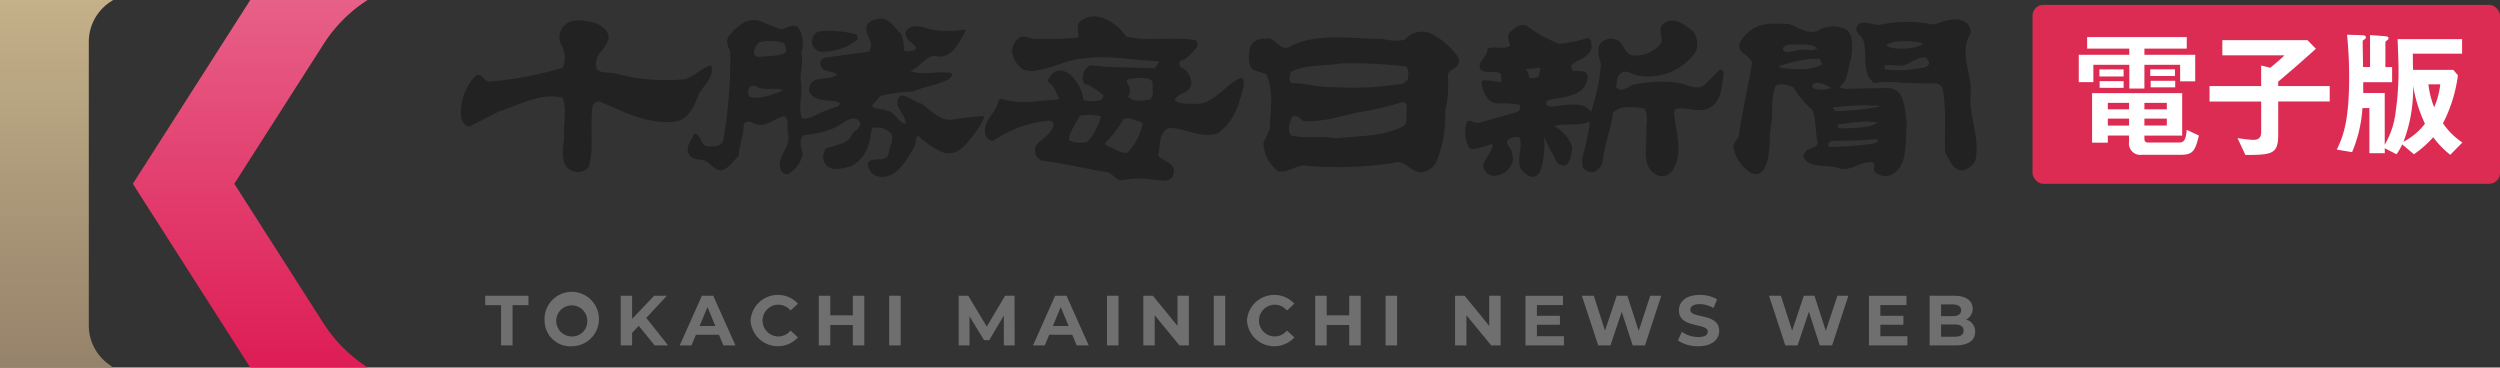 <svg xmlns="http://www.w3.org/2000/svg" xmlns:xlink="http://www.w3.org/1999/xlink" width="270" height="39.697" viewBox="0 0 270 39.697">
  <rect x="0" y="0" width="270" height="39.697" fill="#333333" stroke="none"/>
  <defs>
    <linearGradient id="linear-gradient" x1="0.5" y1="0.003" x2="0.5" y2="0.978" gradientUnits="objectBoundingBox">
      <stop offset="0" stop-color="#e76087"/>
      <stop offset="1" stop-color="#de1e56"/>
    </linearGradient>
    <linearGradient id="linear-gradient-2" x1="0.5" y1="0.002" x2="0.5" y2="0.99" gradientUnits="objectBoundingBox">
      <stop offset="0" stop-color="#c4b189"/>
      <stop offset="0.995" stop-color="#96836b"/>
    </linearGradient>
  </defs>
  <g id="グループ_97" data-name="グループ 97" transform="translate(-360 -33.105)">
    <g id="グループ_94" data-name="グループ 94" transform="translate(360 33.105)">
      <g id="グループ_91" data-name="グループ 91" transform="translate(49.787 1.798)">
        <path id="パス_396" data-name="パス 396" d="M190.553,292.213c.951,1.183-.476,2.049-.894,2.99a1.734,1.734,0,0,0-.063,1.238c.481.558,1.377.323,2.031.5a20.939,20.939,0,0,0,7.407.62c1.074-.183,1.85-1.3,2.926-1.49.363,1.24-.775,2.111-1.313,3.05-.477,1.239-1.134,2.919-2.747,3.042-2.925.246-5.436-1.117-7.943-2.178a.731.731,0,0,0-.839.689c-.246,2.116.18,4.285-.36,6.274a1.443,1.443,0,0,1-1.488.615c-1.734-.365-1.323-2.405-1.2-3.777-.115-1.378.36-2.863-.171-4.234-2.457-.565-4.666.807-6.875,1.493l-3.165,1.615c-.415,0-.772-.439-.893-.86a5.685,5.685,0,0,1,1.61-4.675c.6-.236.834.631,1.372.694a38.1,38.1,0,0,0,7.95-1.5,2.717,2.717,0,0,0,0-2.239,1.84,1.84,0,0,1-.063-1.991c.656-1.166,2.266-.931,3.343-.675A3.155,3.155,0,0,1,190.553,292.213Z" transform="translate(-174.934 -290.8)" fill="#222"/>
        <path id="パス_397" data-name="パス 397" d="M218.92,292.7a4.136,4.136,0,0,1,.289,1.742c.305.249.784.058,1.2,0,.365-.493-.592-.81-.829-1.241-.122-.25-.3-.563-.122-.814.714-1.052,2.092-.235,2.986-.124a10.161,10.161,0,0,0,3.345-.051l.06.234c-.66,1.066-1.377,2.866-2.928,2.683-1.315-.383-1.907,1.3-3.047,1.547,1.377.56,3.105-.059,4.476.259.187.247-.056.428-.233.614-1.253.683-2.685.806-3.945,1.378a16.247,16.247,0,0,0-3.525.482l-.9,1.063c.425.45,1.08.243,1.622.509.833.066,1.192,1.294,2.029,1.42.118-1-1.613-2.053-.54-3.052.841,0,1.438.7,2.274.876,1.068.821,2.214,2.023,3.518,1.685a28.59,28.59,0,0,1,3.2-.35c.122.312-.729,1.571-1.145,2.077-.787,1-1.6,2.218-3.153,1.9a8.752,8.752,0,0,1-2.777-1.838c-.425.2-.182.869-.478,1.255-.716,1.29-1.913,3.409-3.7,3.164a1.418,1.418,0,0,1-1.141-.817c-.115-.245-.239-.62,0-.866.72-.421,1.973.186,2.149-.992.061-.69.6-1.31.24-1.992a2.206,2.206,0,0,0-1.968-.617c-.358.428-.182,1.128-.421,1.554A3.816,3.816,0,0,1,213.489,307c-.839.179-2.1.617-2.753-.252a1.283,1.283,0,0,1-.115-1.309c.1-.588.468-.425.75-.531.851-.379,1.891-.344,2.29-1.461.3-.309.779-.548.839-.993a.72.72,0,0,0-.539-.618c-.894-.069-1.552.739-2.391,1.063a11.115,11.115,0,0,1-3.161.735c-.591.433-.3,1.381-.117,1.991a3.25,3.25,0,0,1-1.551,2.185.673.673,0,0,1-.84-.573c-.477-1.354,1.2-2.287.776-3.854-.119-.553.182-1.416-.354-1.805-1.142.188-1.977,1.321-3.228.815-.3-.19-1.076-.426-1.19.181,0,1.177-.484,2.174-.543,3.309-.6.548-1.135,1.478-1.971,1.542-.71-.064-1.187-.935-1.9-1.123-.607-.062-1.259-.062-1.557-.739-.3-.735.358-1.434.661-2.116.775.122.594,1.382,1.486,1.382.658,0,1.379.062,1.619-.634a52.489,52.489,0,0,0,.767-9.634c-.238-.426-.536-1.122-.173-1.616.771-.991,1.968-2.053,3.283-1.674l2.327.935c.656-.06,1.316-.752,1.918-.186a3.287,3.287,0,0,1,.29,2.786c.3.929-.116,1.864-.055,2.857.3,1.323-.3,2.739.117,4.047.239.26.715.058,1.012,0a15.623,15.623,0,0,1,2.876-1.18l.29-.31c-.655-.5-1.786-.177-2.507-.564a1.286,1.286,0,0,1-.891-.873c.061-1.788,2.086-.925,3.039-1.667-.47-.567-1.606-.12-1.786-1.111-.126-.384.236-.7.535-.756l4.653-.631c.842-.99-.653-1.922-.113-2.983a1.674,1.674,0,0,1,1.018-.544C217.6,290.761,218.145,292.021,218.92,292.7Zm-8.961-.255a1.165,1.165,0,0,0-.654,1.311,1.151,1.151,0,0,0,1.076.866,6.332,6.332,0,0,0,3.82-1.3.605.605,0,0,0-.125-.556A10.093,10.093,0,0,0,209.959,292.441Zm-6.449,1.188c-.131.234-.542.618-.482,1.059-.06.321.305.436.482.5.9-.175,2.091,0,2.932-.5a1.19,1.19,0,0,0-.187-1A4.6,4.6,0,0,0,203.51,293.628Zm-.118,4.791c-.24-.133-.715-.254-.9.118a.877.877,0,0,0,.062.935c1.016.377,2.687-.314,3.642-.689C205.422,298.419,204.051,298.852,203.392,298.419Z" transform="translate(-171.38 -290.828)" fill="#222"/>
        <path id="パス_398" data-name="パス 398" d="M270.069,294.747a.917.917,0,0,1,.228,1c-.288.621-1.147.559-1.147,1.309a11.912,11.912,0,0,1-.283,3.792,13.146,13.146,0,0,1-.929,5.405,2.036,2.036,0,0,1-1.669,1.179c-1.15,0-1.834-1.479-3.042-1a40.48,40.48,0,0,1-9.177.318c-1.262-.254-2.12.86-3.264.553a4.017,4.017,0,0,1-1.55-3.052l.689-1.481c.056-1.994.457-4.049-.344-5.836-.576-.514-1.552-.2-1.839-1.132a3.675,3.675,0,0,1,.115-1.994,1.557,1.557,0,0,1,1.553-.793c1.03-.385,1.488,1.293,2.521.936,2.983-1.694,6.772-.877,10.1-.936a5.793,5.793,0,0,0,2.469.115,2.392,2.392,0,0,1,2.638-.746A7.3,7.3,0,0,1,270.069,294.747Zm-12.465.928c-1.829.33-3.837.073-5.444.939,0,.387-.289.934.115,1.182,1.492,0,2.981.493,4.587.435a33.33,33.33,0,0,0,7.453-.371l.517-.44c0-.419.23-1.052-.223-1.416A51.288,51.288,0,0,0,257.6,295.675Zm6.6,4.185a29.686,29.686,0,0,1-4.42,1.059c-2,.36-4.011,1.111-6.194.993-.4-.2-.8-.82-1.259-.45-.235.505-.58,1.383-.113,1.992,1.547.38,3.21,0,4.815.319,2.519-.261,5.106-.2,7.346-1.317.512-.426.227-1.364.342-1.991C264.723,300.157,264.609,299.79,264.206,299.86Z" transform="translate(-162.574 -290.626)" fill="#222"/>
        <path id="パス_399" data-name="パス 399" d="M238.539,293c2.448.614,5.134-.069,7.581.429a.708.708,0,0,1-.053.882c-.486.489-.9,1.108-1.556,1.294-.359.126-.243.578,0,.748a1.866,1.866,0,0,1,1.07,1.556c.062,1.314-1.314,1.053-1.789,1.923.417.562,1.554.387,2.274.445,2.024.056,3.222-2.18,4.888-2.8.362.067.3.495.3.756-.418,1.99-1.073,4.037-2.81,5.211-1.85.631-3.4-.564-5.25-.564-1.2.439-.9,1.99-1.2,2.988.6.676,2.152.808,1.612,2.187-.417.8-1.37.419-2.088.419a9.508,9.508,0,0,0-3.164,0c-.842.253-1.135-.559-1.734-.8-2.444-.372-4.712-1-7.166-1.247a1.313,1.313,0,0,1-.728-.867c-.23-.935.785-1.358,1.265-1.865,0,0,.717-.61.717-1.185.056-.239-.235-.357-.419-.419a12.1,12.1,0,0,0-6.037,2.16c-.412.126-.772-.309-.889-.62-.422-1.478,1.185-2.35,1.427-3.726l.237-.2c1.912.694,4.071.2,6.036.132.059-.067.247-.067.247-.182-.273-.415-.461-1.182-.937-1.553s-.254-.412-.026-.8c.716-1.11,2-.528,2.51.18a4.209,4.209,0,0,1,1.079,2.359,3.443,3.443,0,0,0,1.968,0c.06-.182.3-.369.118-.548a14.967,14.967,0,0,0-1.468-1.025c-.716-.122-.742-.415-.679-1.085a1.542,1.542,0,0,1,.774-1.067l1.77.157,5.213.157.477-.626L242,295.67c-2.567-.069-5.093-.65-7.655-.331-2.2.11-3.185.922-5.185,1.262a2.571,2.571,0,0,1-1.79-.062,2.816,2.816,0,0,1-1.137-1.865,1.864,1.864,0,0,1,.9-1.623c.591-.185,1.128.259,1.667.2a38.688,38.688,0,0,0,4.608-.138c0-.694-.3-1.241.173-1.734a2.486,2.486,0,0,1,2.266-.44A5.309,5.309,0,0,1,238.539,293Zm.3,4.617c-.718.252.548.643-.066,1.9.6.631,1.551.38,2.329.312.537-.432.253-1.184.31-1.864C241.185,297.226,239.316,297.5,238.842,297.612Zm-5.323,3.945c-.358.869-1.129,1.7-1.129,2.636a2.737,2.737,0,0,0,1.969.175,6.122,6.122,0,0,0,1.466-2.756A5.749,5.749,0,0,0,233.519,301.557Zm6.689.705c-.652-.18-1.8-.763-2.032-.18a11.768,11.768,0,0,1-1.859,2.388c-.056.142.047.144.015.274.975.311,1.512.874,2.345.811a6.075,6.075,0,0,0,1.652-3.111Z" transform="translate(-166.715 -290.858)" fill="#222"/>
        <path id="パス_400" data-name="パス 400" d="M295.556,296.905c-.234,1.5-.177,3.249-1.789,3.857-1.136.391-2.323-.25-3.4,0l-.19.448c.24,2.1,1.137,4.728-.356,6.45a1.357,1.357,0,0,1-1.607.185c-1.613-.989-.9-3.1-1.019-4.829,0-.763.239-1.631-.241-2.313-1.014-.125-2.506-.374-3.343.45-.239,1.863-.953,3.467-1.131,5.322a1.532,1.532,0,0,1-1.078,1.129,1.294,1.294,0,0,1-1.075-.55l-.056-.929a28.469,28.469,0,0,0,.832-3.872l-.059-.115c-1.073.489-2.443.178-3.581.426-.069.022-.143.035-.219.053a4.216,4.216,0,0,1,1.936,2.189c.062.632-.281,1.866-.7,2.051a.942.942,0,0,1-1.073-.559c-.213-.543-.942-1.664-1.259-2.557a9.286,9.286,0,0,1-.173,2.932c-.121.618-.333,1.556-1.238,1.4a2.445,2.445,0,0,1-1.094-.84c-.477-1.107.232-2.287-.115-3.36-.182-.188-.968.013-1.147.146-.652.433.388,1.045.326,1.589.123.687.228.571-.259,1.5a2.195,2.195,0,0,1-1.669.874,1.243,1.243,0,0,1-1.2-1c-.118-.564,1.414-2.1.934-2.407-.533.061-2.247.908-2.481.28a3.231,3.231,0,0,1-.2-2.676c.415-.439.718.392,1.747-.048l3.705-1.048a.575.575,0,0,0,.243-.762,9.484,9.484,0,0,0-2.238-.137,1.487,1.487,0,0,1-1.38-.808c-.23-.237-.707-1.531-.377-1.654.439-.178,1.492.174,2.026.115l-.055-.79c-.477-.634-1.924.119-2.278-.7-.179-.866.8-1.127.84-2.1.83-.322,1.672.173,2.445-.322-.119-.432-.424-.99-.062-1.43.532-.432,1.079-1,1.792-.746a14.06,14.06,0,0,0,3.582,1.988,16.558,16.558,0,0,0,2.986-.61c.174,0,.475.179.42.422.391,1.48-1.248,1.771-2.1,2.467-.157.144.13.426.011.58.531.19,1.487-.185,1.729.577a2.192,2.192,0,0,1-.655,1.542c-1.024.8-2.39.8-3.647,1.12-.115.063-.3.319-.115.494l.3.184c1.552-.059,3.7-.732,4.459.594a20.5,20.5,0,0,0,1.088-5.187c-.178-.676-.535-1.62,0-2.306a1.592,1.592,0,0,1,1.552-.364c.9.243.958,1.61,1.914,1.737a3.589,3.589,0,0,0,3.046-1.315c.236-.681-.367-1.355.115-1.981,1.076-1.123,2.453,0,3.4.742a2.612,2.612,0,0,1,.246,2.115,6.254,6.254,0,0,1-6.21,2.625c-.679-.119-1.379-.762-1.97-.2-.481.31-.3.932-.481,1.432.659.755,1.431-.239,2.147-.305a14.594,14.594,0,0,1,4.308-.194c1.012.064,1.961.87,2.981.369l1.785-1.732C295.38,296.478,295.5,296.717,295.556,296.905Zm-21.358-.432a2.191,2.191,0,0,1,.324.8c0,.278.716.106.934.056s.274-1.028.274-1.028Z" transform="translate(-159.184 -290.798)" fill="#222"/>
        <g id="グループ_90" data-name="グループ 90" transform="translate(137.41 0.292)">
          <path id="パス_401" data-name="パス 401" d="M316.061,299.391c.307-2.046-1.252-4.675-.063-6.6.247-.367,0-.865-.23-1.18-1.147-1-2.574-.248-3.706.06a13.891,13.891,0,0,0-5.727.018c-.9.129-1.79-.674-2.514.129-.294.615.3.936.6,1.371.653,1.544-.243,3.67,1.246,4.79a13.372,13.372,0,0,1,3.229,0l3.643.068.482.365c.476,2.231.232,4.841.3,7.022.481.8.83,2.049,1.968,1.987a2.139,2.139,0,0,0,1.306-1.066C317.139,304.009,315.945,301.757,316.061,299.391Zm-5.111-5.7c-.755.784-3.648.717-3.964.208C307.662,293.294,310.06,293.433,310.949,293.69Zm.159,2.6a13.448,13.448,0,0,1-4.178.249c-.119-.061-.228-.4-.1-.463.528-.063,1.427.063,2.018,0,.9-.324,1.46-.87,2.416-.87l.325.521C311.648,296.046,311.345,296.228,311.108,296.287Z" transform="translate(-290.455 -291.108)" fill="#222"/>
          <path id="パス_402" data-name="パス 402" d="M309.22,298.459l-4.241.067a1.783,1.783,0,0,1-1.143-.185c1.081-.756.84-2.12,1.316-3.171,0-.938.359-2.368-.59-3.042a3.142,3.142,0,0,0-2.983.113c-1.205.5-2.153-.365-3.171-.686-2.6-.185-3.884,0-5.136,1.682-.888,1.3.842,1.555,1.135,2.486-.417,2.674-1.076,5.292-1.433,7.951-.118.377-.533.632-.59,1.076a4.066,4.066,0,0,0,1.965,2.906,1.062,1.062,0,0,0,1.309-.373c.9-1.478.482-3.667.9-5.334.067-1.258-.11-2.627.419-3.744.777-.3,1.132-.051,1.855.133a12.307,12.307,0,0,0,2.149,2.556c.351,1.054.237,2.355.533,3.468-.183.624-.832.573-1.257.872-.111.25-.418.512-.234.812.833,1.172,2.507.624,3.695,1.054,1.379.438,2.216-.688,3.537-.625.708,0,.056.807.477,1.12a1.814,1.814,0,0,0,1.49.323c2.145-.818,1.663-3.555,1.907-5.666C310.828,300.9,311.067,298.7,309.22,298.459Zm-10.855-4.711c1.008.1,2.266-.214,3.1.408-.71.507-1.552-.1-2.332.3-.476,0-.958.3-1.372-.1C297.7,293.852,298.12,293.966,298.366,293.748Zm-.914,2.534c-.174-.061-.056-.236.055-.236a12.94,12.94,0,0,1,3.532-.753c.29.054.655-.122.831.185-.29.248.307.18.061.449C300.619,296.658,298.888,296.409,297.452,296.282Zm3.7,2.244a.312.312,0,0,1-.172-.491c.172-.059.173-.144.475-.144a3.042,3.042,0,0,1,1.48.558A2.955,2.955,0,0,1,301.15,298.526Zm6.81,5.782a3.839,3.839,0,0,1-.8.2,35.7,35.7,0,0,1-4.337.31.3.3,0,0,1-.172-.385l.3-.25c1.373-.061,2.872,0,4.3-.188C307.481,304.118,308.08,303.746,307.96,304.307Zm-4.4-1.891a28.513,28.513,0,0,1,3.357-.35c.343.17.731-.078.992.136-.627.612-3.09.6-4.092.62Zm-.152-1.469-.335-.386a35.482,35.482,0,0,1,3.9-.253c.4.156.917-.068,1.224.151A25.653,25.653,0,0,1,303.4,300.947Z" transform="translate(-292.385 -291.041)" fill="#222"/>
        </g>
      </g>
      <g id="グループ_92" data-name="グループ 92" transform="translate(52.4 31.849)">
        <path id="パス_403" data-name="パス 403" d="M178.883,317.635h-1.715v-1.011h4.673v1.011h-1.716v4.35h-1.241Z" transform="translate(-177.168 -316.532)" fill="#6f6f6f"/>
        <path id="パス_404" data-name="パス 404" d="M182.652,319.318a2.938,2.938,0,1,1,2.934,2.772A2.775,2.775,0,0,1,182.652,319.318Zm4.611,0a1.678,1.678,0,1,0-1.677,1.715A1.635,1.635,0,0,0,187.263,319.318Z" transform="translate(-176.236 -316.545)" fill="#6f6f6f"/>
        <path id="パス_405" data-name="パス 405" d="M191.63,319.879l-.719.751v1.355h-1.234v-5.361h1.234v2.5l2.374-2.5h1.378l-2.221,2.389,2.35,2.972h-1.447Z" transform="translate(-175.042 -316.532)" fill="#6f6f6f"/>
        <path id="パス_406" data-name="パス 406" d="M199.364,320.837h-2.488l-.476,1.148h-1.271l2.389-5.361h1.226l2.4,5.361h-1.3Zm-.39-.943-.851-2.052-.851,2.052Z" transform="translate(-174.116 -316.532)" fill="#6f6f6f"/>
        <path id="パス_407" data-name="パス 407" d="M201.667,319.318a2.953,2.953,0,0,1,5.117-1.823l-.8.735a1.727,1.727,0,0,0-1.348-.628,1.716,1.716,0,0,0,0,3.431,1.709,1.709,0,0,0,1.348-.635l.8.736a2.949,2.949,0,0,1-5.117-1.816Z" transform="translate(-173.005 -316.545)" fill="#6f6f6f"/>
        <path id="パス_408" data-name="パス 408" d="M212.881,316.624v5.361h-1.24v-2.2h-2.436v2.2h-1.241v-5.361h1.241v2.114h2.436v-2.114Z" transform="translate(-171.935 -316.532)" fill="#6f6f6f"/>
        <path id="パス_409" data-name="パス 409" d="M214.464,316.624h1.241v5.361h-1.241Z" transform="translate(-170.83 -316.532)" fill="#6f6f6f"/>
        <path id="パス_410" data-name="パス 410" d="M225.759,321.985l-.007-3.216-1.577,2.65h-.56l-1.57-2.581v3.147H220.88v-5.361h1.027l2.006,3.332,1.976-3.332h1.019l.014,5.361Z" transform="translate(-169.74 -316.532)" fill="#6f6f6f"/>
        <path id="パス_411" data-name="パス 411" d="M231.977,320.837h-2.49l-.475,1.148h-1.271l2.389-5.361h1.226l2.4,5.361h-1.3Zm-.391-.943-.851-2.052-.849,2.052Z" transform="translate(-168.574 -316.532)" fill="#6f6f6f"/>
        <path id="パス_412" data-name="パス 412" d="M234.569,316.624h1.24v5.361h-1.24Z" transform="translate(-167.413 -316.532)" fill="#6f6f6f"/>
        <path id="パス_413" data-name="パス 413" d="M242.841,316.624v5.361h-1.019l-2.672-3.255v3.255h-1.226v-5.361h1.027l2.665,3.255v-3.255Z" transform="translate(-166.843 -316.532)" fill="#6f6f6f"/>
        <path id="パス_414" data-name="パス 414" d="M244.424,316.624h1.241v5.361h-1.241Z" transform="translate(-165.739 -316.532)" fill="#6f6f6f"/>
        <path id="パス_415" data-name="パス 415" d="M247.492,319.318a2.952,2.952,0,0,1,5.116-1.823l-.8.735a1.728,1.728,0,0,0-1.348-.628,1.716,1.716,0,0,0,0,3.431,1.709,1.709,0,0,0,1.348-.635l.8.736a2.948,2.948,0,0,1-5.116-1.816Z" transform="translate(-165.217 -316.545)" fill="#6f6f6f"/>
        <path id="パス_416" data-name="パス 416" d="M258.706,316.624v5.361h-1.241v-2.2h-2.436v2.2h-1.24v-5.361h1.24v2.114h2.436v-2.114Z" transform="translate(-164.147 -316.532)" fill="#6f6f6f"/>
        <path id="パス_417" data-name="パス 417" d="M260.289,316.624h1.24v5.361h-1.24Z" transform="translate(-163.043 -316.532)" fill="#6f6f6f"/>
        <path id="パス_418" data-name="パス 418" d="M271.621,316.624v5.361H270.6l-2.673-3.255v3.255H266.7v-5.361h1.027l2.664,3.255v-3.255Z" transform="translate(-161.952 -316.532)" fill="#6f6f6f"/>
        <path id="パス_419" data-name="パス 419" d="M277.355,320.989v1H273.2v-5.361h4.05v1h-2.817v1.164h2.488v.965h-2.488v1.24Z" transform="translate(-160.848 -316.532)" fill="#6f6f6f"/>
        <path id="パス_420" data-name="パス 420" d="M286.978,316.624l-1.754,5.361h-1.333l-1.179-3.629-1.218,3.629H280.17l-1.762-5.361h1.287l1.21,3.768,1.265-3.768h1.148l1.226,3.8,1.247-3.8Z" transform="translate(-159.964 -316.532)" fill="#6f6f6f"/>
        <path id="パス_421" data-name="パス 421" d="M287.274,321.469l.42-.934a3.163,3.163,0,0,0,1.77.559c.735,0,1.034-.245,1.034-.576,0-1-3.117-.314-3.117-2.3,0-.913.735-1.671,2.258-1.671a3.6,3.6,0,0,1,1.861.475l-.383.942a3.032,3.032,0,0,0-1.486-.421c-.735,0-1.019.276-1.019.613,0,.989,3.117.307,3.117,2.274,0,.9-.742,1.661-2.274,1.661A3.82,3.82,0,0,1,287.274,321.469Z" transform="translate(-158.457 -316.545)" fill="#6f6f6f"/>
        <path id="パス_422" data-name="パス 422" d="M304.251,316.624l-1.754,5.361h-1.331l-1.179-3.629-1.218,3.629h-1.326l-1.762-5.361h1.288l1.21,3.768,1.264-3.768h1.148l1.226,3.8,1.248-3.8Z" transform="translate(-157.028 -316.532)" fill="#6f6f6f"/>
        <path id="パス_423" data-name="パス 423" d="M309.058,320.989v1h-4.151v-5.361h4.051v1H306.14v1.164h2.488v.965H306.14v1.24Z" transform="translate(-155.46 -316.532)" fill="#6f6f6f"/>
        <path id="パス_424" data-name="パス 424" d="M315.426,320.522c0,.927-.736,1.462-2.145,1.462h-2.773v-5.361h2.621c1.34,0,2.029.559,2.029,1.393a1.288,1.288,0,0,1-.711,1.179A1.325,1.325,0,0,1,315.426,320.522Zm-3.683-2.963v1.264h1.233c.6,0,.935-.215.935-.636s-.331-.627-.935-.627Zm2.435,2.834c0-.453-.344-.667-.989-.667h-1.446v1.324h1.446C313.834,321.05,314.178,320.851,314.178,320.392Z" transform="translate(-154.508 -316.532)" fill="#6f6f6f"/>
      </g>
      <g id="グループ_93" data-name="グループ 93" transform="translate(0 0)">
        <path id="パス_425" data-name="パス 425" d="M166.993,329.019H154.327L141.64,309.171l12.687-19.849h12.666a15.657,15.657,0,0,0-4.742,4.746l-9.652,15.1,9.626,15.061a15.641,15.641,0,0,0,4.115,4.324Z" transform="translate(-127.295 -289.322)" fill="url(#linear-gradient)"/>
        <path id="パス_426" data-name="パス 426" d="M129.379,289.322h12.214l-.363.246a5.159,5.159,0,0,0-2.26,4.267v30.64a5.156,5.156,0,0,0,2.072,4.131l.551.413H129.379Z" transform="translate(-129.379 -289.322)" fill="url(#linear-gradient-2)"/>
      </g>
    </g>
    <g id="グループ_96" data-name="グループ 96" transform="translate(579.513 33.629)">
      <rect id="長方形_173" data-name="長方形 173" width="50.487" height="19.325" rx="1.17" fill="#dd2c53"/>
      <g id="グループ_95" data-name="グループ 95" transform="translate(4.998 3.234)">
        <path id="パス_388" data-name="パス 388" d="M263.148-69.579v-1.783H259.29V-68.8h-1.628v-2.563h-3.885v1.871H252.2v-2.95h5.457v-.667h-4.553v-1.25h10.76v1.25H259.29v.667h5.487v2.862Zm-.093,7.938h-4.063a1.226,1.226,0,0,1-1.361-1.389v-.69h-2.293v.765h-1.7V-68.3h9.731v4.583h-4.08v.3c0,.3.077.451.436.451H263c.5,0,.768-.18.858-1.372l1.316.61C264.744-61.851,264.4-61.641,263.055-61.641ZM254.426-70.1v-.768h2.617v.768Zm.028,1.223V-69.6h2.59v.729Zm3.178,1.627h-2.293v.7h2.293Zm0,1.7h-2.293v.75h2.293Zm4.081-1.7H259.29v.7h2.422Zm0,1.7H259.29v.75h2.422Zm-1.79-4.6v-.723h2.667v.723Zm.045,1.224v-.709h2.649v.709Z" transform="translate(-252.205 74.603)" fill="#fff"/>
        <path id="パス_389" data-name="パス 389" d="M271.917-67.444v3.587c0,2.093-.66,2.187-3.545,2.187l-.854-1.824a14.72,14.72,0,0,0,1.7.2c.441,0,.859-.135.859-.845v-3.3H264.5V-69.11h5.574v-2.22l.984.245c.756-.606,1.293-1.1,1.534-1.341h-6.709v-1.643h9.191l.912.932c-1.675,1.519-3.005,2.652-4.073,3.554v.473h5.566v1.666Z" transform="translate(-250.381 74.645)" fill="#fff"/>
        <path id="パス_390" data-name="パス 390" d="M288.722-61.61a10.052,10.052,0,0,1-1.84-1.9,11.5,11.5,0,0,1-2.079,1.839l-1.269-1.062a6.121,6.121,0,0,1-.618,1.062l-1.267-.647v.538h-1.659v-4.881h-.752a14.526,14.526,0,0,1-1.118,4.764l-1.655-.276c.767-1.534,1.339-3.314,1.339-7.9,0-2.082-.15-3.663-.224-4.507l1.5.046c.333.013.531.048.531.241,0,.108-.074.164-.168.23-.181.1-.181.145-.181.327,0,.381.041,2.218.041,2.64h.757V-74.54l1.449.106c.451.033.541.079.541.222a.206.206,0,0,1-.09.189c-.21.163-.243.188-.243.3v2.64h.727v1.628h-3.121v1.172h2.323v5.581a9.043,9.043,0,0,0,1.19-3.633,30.093,30.093,0,0,0,.3-4.4c0-.882-.044-1.842-.1-3.366H290v1.567h-5.321c.009.98.009,1.083.028,1.748h4.342l.5.588a15.6,15.6,0,0,1-1.616,5.189,7.893,7.893,0,0,0,2.1,2.071Zm-4.013-7.46a16.012,16.012,0,0,1-1.035,6.049,6.88,6.88,0,0,0,2.315-1.947A15.622,15.622,0,0,1,284.709-69.07Zm1.656-.149a9.329,9.329,0,0,0,.62,2.473,8.427,8.427,0,0,0,.66-2.473Z" transform="translate(-248.606 74.571)" fill="#fff"/>
      </g>
    </g>
  </g>
</svg>
